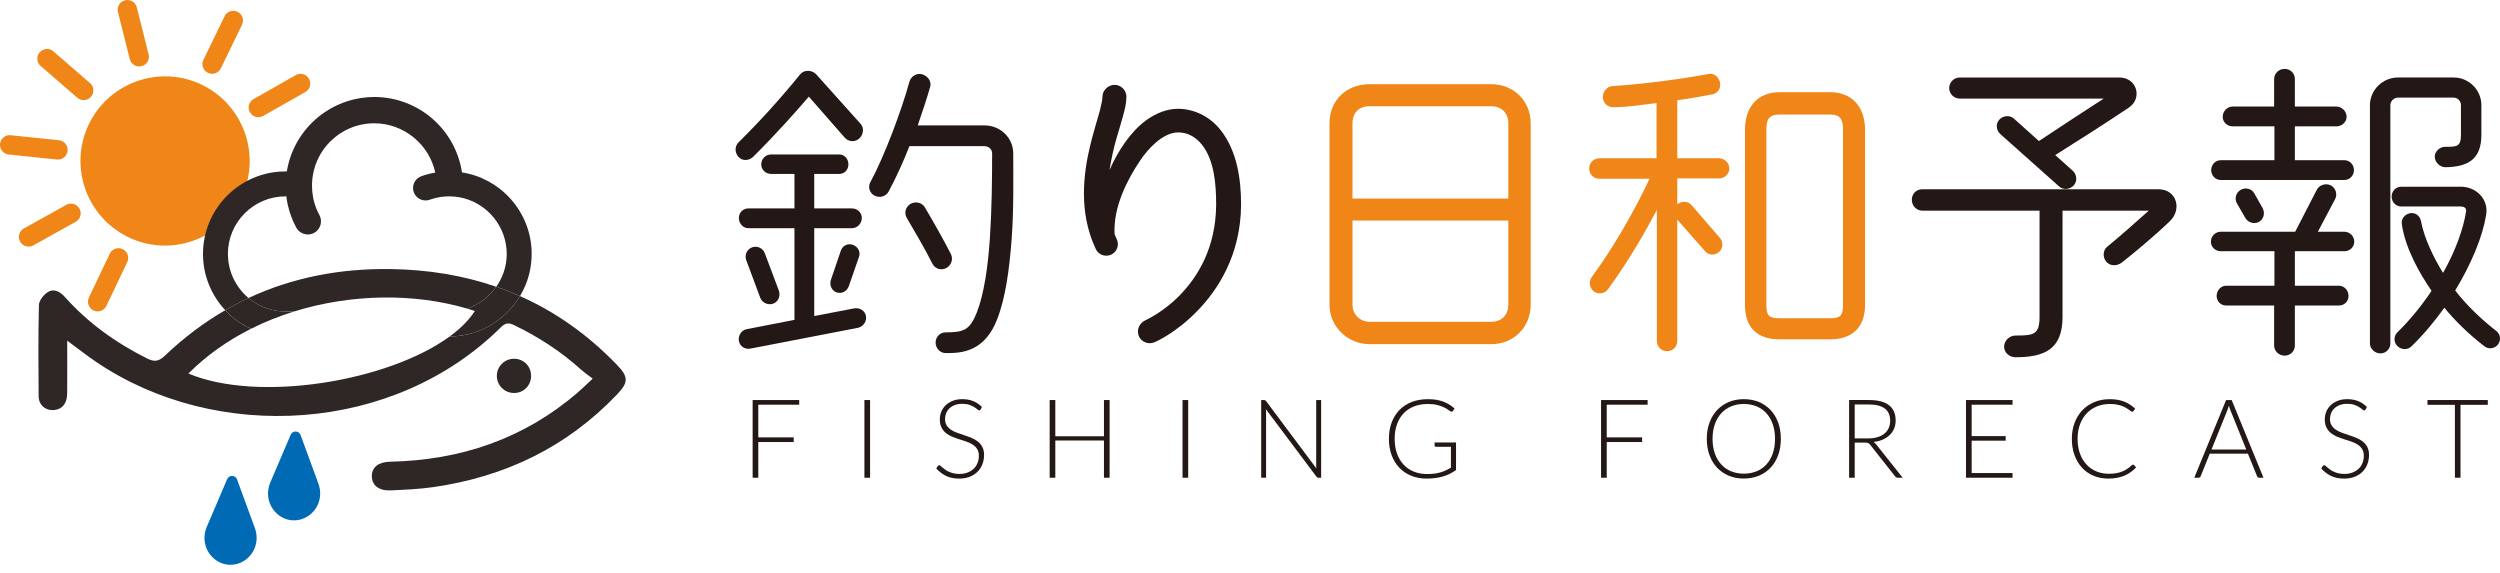<svg width="310" height="71" viewBox="0 0 310 71" fill="none" xmlns="http://www.w3.org/2000/svg">
<path d="M27.85 2.014L25.217 7.434C24.932 8.023 25.179 8.738 25.768 9.024L25.779 9.029L25.79 9.035C26.378 9.321 27.093 9.073 27.379 8.484L30.012 3.064C30.3 2.471 30.057 1.753 29.465 1.466C29.461 1.465 29.458 1.462 29.454 1.461C29.45 1.46 29.447 1.457 29.443 1.455C28.85 1.169 28.137 1.421 27.85 2.014V2.014Z" fill="#F08617"/>
<path d="M2.491 29.948C2.495 29.955 2.499 29.963 2.503 29.97C2.823 30.545 3.547 30.752 4.123 30.433L9.395 27.498C9.968 27.178 10.174 26.455 9.856 25.881C9.852 25.874 9.847 25.867 9.843 25.861C9.525 25.286 8.799 25.078 8.225 25.398L2.953 28.331C2.379 28.651 2.172 29.374 2.491 29.95V29.948Z" fill="#F08617"/>
<path d="M0.009 17.831C0.009 17.84 0.008 17.848 0.006 17.855C-0.061 18.508 0.415 19.093 1.069 19.16L7.071 19.782C7.724 19.849 8.309 19.374 8.376 18.721C8.376 18.712 8.377 18.704 8.379 18.696C8.447 18.041 7.973 17.457 7.318 17.389L1.316 16.769C0.661 16.702 0.076 17.177 0.009 17.831V17.831Z" fill="#F08617"/>
<path d="M5.035 8.178L9.596 12.128C10.093 12.559 10.847 12.504 11.276 12.006C11.282 12.001 11.287 11.994 11.291 11.988C11.721 11.492 11.668 10.741 11.171 10.311L6.61 6.361C6.113 5.93 5.361 5.984 4.93 6.482C4.924 6.487 4.919 6.494 4.913 6.5C4.484 6.996 4.537 7.749 5.034 8.18L5.035 8.178Z" fill="#F08617"/>
<path d="M14.625 1.488L16.098 7.34C16.259 7.978 16.907 8.365 17.545 8.203C17.553 8.202 17.56 8.199 17.568 8.197C18.205 8.037 18.591 7.39 18.43 6.754L16.959 0.901C16.798 0.263 16.15 -0.124 15.513 0.036C15.505 0.038 15.498 0.04 15.49 0.042C14.853 0.202 14.466 0.85 14.627 1.487L14.625 1.488Z" fill="#F08617"/>
<path d="M13.197 37.928L15.784 32.486C16.065 31.894 15.811 31.182 15.22 30.901L15.209 30.895L15.198 30.89C14.606 30.608 13.894 30.862 13.612 31.453L11.025 36.895C10.742 37.489 10.991 38.205 11.585 38.488C11.589 38.489 11.592 38.492 11.596 38.494C11.6 38.495 11.603 38.498 11.607 38.499C12.203 38.782 12.914 38.522 13.197 37.927V37.928Z" fill="#F08617"/>
<path d="M38.319 9.781C38.315 9.774 38.311 9.766 38.307 9.759C37.983 9.187 37.256 8.987 36.683 9.31L31.436 12.289C30.865 12.613 30.665 13.338 30.989 13.91C30.993 13.917 30.997 13.924 31.001 13.93C31.324 14.504 32.051 14.704 32.623 14.381L37.871 11.404C38.442 11.08 38.643 10.354 38.319 9.783V9.781Z" fill="#F08617"/>
<path d="M9.978 20.082C9.996 21.425 10.272 22.746 10.779 23.975C11.085 24.716 11.477 25.422 11.947 26.078C12.378 26.68 12.875 27.24 13.434 27.747C13.865 28.136 14.332 28.492 14.834 28.812C15.169 29.024 15.52 29.221 15.885 29.399C16.25 29.576 16.621 29.731 16.997 29.862C18.588 30.422 20.247 30.573 21.842 30.36C22.641 30.253 23.422 30.055 24.174 29.772C24.856 29.516 25.512 29.188 26.128 28.794C26.977 26.378 28.537 24.384 30.517 22.992C30.593 22.739 30.659 22.484 30.716 22.229C30.891 21.436 30.972 20.633 30.961 19.837C30.949 18.939 30.823 18.05 30.587 17.193C30.47 16.769 30.327 16.352 30.16 15.944C29.852 15.204 29.462 14.497 28.993 13.841C28.23 12.776 27.259 11.841 26.105 11.109C25.77 10.895 25.42 10.698 25.054 10.521C24.689 10.343 24.317 10.189 23.942 10.057C22.35 9.497 20.692 9.346 19.097 9.56C18.298 9.667 17.516 9.865 16.765 10.148C15.524 10.614 14.371 11.316 13.376 12.225C12.791 12.76 12.262 13.368 11.802 14.042C11.515 14.46 11.257 14.905 11.029 15.376C10.663 16.131 10.396 16.906 10.222 17.691C10.045 18.486 9.965 19.288 9.978 20.084V20.082Z" fill="#F08617"/>
<path d="M28.26 31.487C28.26 27.552 31.462 24.349 35.397 24.349C35.433 24.349 35.469 24.349 35.504 24.349C35.545 24.69 35.603 25.029 35.676 25.364C35.893 26.358 36.248 27.317 36.731 28.215C37.017 28.743 37.566 29.071 38.169 29.071C38.771 29.071 39.272 28.773 39.57 28.274C39.866 27.778 39.88 27.178 39.607 26.672C39.345 26.185 39.133 25.67 38.982 25.137C38.914 24.896 38.856 24.649 38.812 24.404C38.73 23.95 38.689 23.485 38.689 23.018C38.689 22.745 38.702 22.468 38.733 22.196C38.75 22.035 38.772 21.875 38.798 21.717C39.073 20.088 39.846 18.648 40.952 17.544C42.353 16.143 44.29 15.289 46.416 15.289C50.049 15.289 53.22 17.885 53.973 21.399C53.385 21.499 52.807 21.651 52.247 21.852C51.945 21.96 51.688 22.156 51.503 22.417C51.317 22.68 51.219 22.989 51.219 23.309C51.219 23.811 51.464 24.285 51.875 24.573C52.286 24.863 52.815 24.934 53.29 24.764C53.719 24.61 54.167 24.498 54.62 24.428C54.972 24.373 55.334 24.347 55.697 24.347C56.061 24.347 56.458 24.377 56.828 24.436C60.314 24.993 62.895 28.079 62.833 31.612C62.807 33.071 62.331 34.429 61.539 35.556C62.537 35.901 63.518 36.285 64.48 36.713C65.451 35.096 65.957 33.242 65.927 31.322C65.887 28.842 64.947 26.462 63.276 24.619C61.699 22.878 59.583 21.736 57.285 21.377C56.906 18.859 55.657 16.548 53.745 14.832C51.726 13.023 49.124 12.027 46.417 12.027C44.193 12.027 42.105 12.695 40.36 13.85C37.867 15.499 36.071 18.143 35.568 21.256C35.511 21.256 35.455 21.256 35.399 21.256C33.669 21.256 32.039 21.687 30.61 22.449C27.376 24.17 25.169 27.575 25.169 31.487C25.169 31.889 25.192 32.29 25.239 32.689C25.331 33.459 25.509 34.219 25.774 34.948C26.032 35.663 26.372 36.348 26.782 36.989C27.118 37.515 27.505 38.006 27.932 38.463C28.878 37.916 29.838 37.411 30.819 36.954C29.258 35.643 28.264 33.68 28.264 31.487H28.26Z" fill="#2F2725"/>
<path d="M76.487 45.224C72.875 41.479 68.859 38.662 64.477 36.715C64.088 37.364 63.625 37.976 63.09 38.539C62.464 39.195 61.752 39.771 60.976 40.242C60.207 40.709 59.377 41.074 58.512 41.322C57.646 41.571 56.733 41.716 55.834 41.716H55.77C48.188 47.275 32.09 49.982 23.361 46.319C25.622 44.052 28.26 42.209 31.116 40.773C30.721 40.591 30.337 40.385 29.968 40.153C29.329 39.751 28.734 39.279 28.198 38.746C28.106 38.654 28.017 38.558 27.929 38.463C25.305 39.984 22.814 41.852 20.468 44.084C19.682 44.832 19.153 44.907 18.223 44.442C14.374 42.521 10.945 40.061 8.069 36.852C7.472 36.186 6.719 35.729 5.926 36.222C5.41 36.542 4.84 37.269 4.827 37.827C4.733 41.829 4.758 45.127 4.79 49.132C4.798 50.26 5.693 50.967 6.773 50.837C7.756 50.718 8.324 49.991 8.331 48.774C8.345 46.437 8.335 44.807 8.335 42.242C9.646 43.208 10.749 44.08 11.909 44.866C26.814 54.974 48.814 53.778 62.107 40.584C62.655 40.04 63.062 39.987 63.742 40.314C66.765 41.767 69.542 43.573 72.037 45.819C72.477 46.214 72.972 46.549 73.492 46.951C72.699 47.69 72.172 48.215 71.609 48.698C64.925 54.437 57.093 57.066 48.365 57.252C46.921 57.282 46.085 57.951 46.107 59.068C46.129 60.184 46.979 60.874 48.428 60.808C50.196 60.729 51.974 60.653 53.722 60.404C62.602 59.131 70.289 55.447 76.519 48.906C77.95 47.404 77.945 46.734 76.489 45.224H76.487Z" fill="#2F2725"/>
<path d="M57.914 38.263C59.387 37.773 60.656 36.811 61.536 35.559C57.466 34.154 53.111 33.434 48.497 33.364C42.13 33.267 36.211 34.432 30.814 36.953C32.055 37.995 33.653 38.624 35.396 38.624H36.467C43.617 36.402 51.44 36.35 57.914 38.263Z" fill="#2F2725"/>
<path d="M29.968 40.153C30.337 40.385 30.721 40.591 31.116 40.773C32.833 39.91 34.629 39.195 36.468 38.623H35.397C33.654 38.623 32.057 37.994 30.816 36.952C29.836 37.409 28.875 37.914 27.929 38.462C28.018 38.557 28.106 38.653 28.198 38.745C28.734 39.277 29.329 39.751 29.968 40.152V40.153Z" fill="#2F2725"/>
<path d="M57.914 38.263C58.239 38.359 58.56 38.459 58.879 38.565C58.158 39.691 57.093 40.746 55.77 41.716H55.834C56.735 41.716 57.648 41.571 58.512 41.322C59.377 41.074 60.206 40.71 60.976 40.242C61.752 39.77 62.464 39.195 63.09 38.539C63.625 37.977 64.088 37.364 64.477 36.715C63.515 36.287 62.534 35.902 61.536 35.558C60.656 36.809 59.387 37.772 57.914 38.262V38.263Z" fill="#2F2725"/>
<path d="M65.855 46.603C65.853 45.384 64.903 44.457 63.683 44.486C62.531 44.512 61.606 45.462 61.609 46.612C61.611 47.809 62.596 48.76 63.798 48.731C64.965 48.703 65.857 47.78 65.855 46.603Z" fill="#2F2725"/>
<path d="M106.709 15.351C107.184 15.866 107.066 16.698 106.551 17.172C106.037 17.647 105.245 17.608 104.77 17.093L100.295 11.984C98.909 13.608 96.216 16.656 93.365 19.469C92.85 19.944 92.059 19.983 91.584 19.469C91.109 18.954 91.069 18.162 91.584 17.647C94.277 14.994 96.85 12.143 99.226 9.213C99.701 8.619 100.692 8.659 101.207 9.213L106.71 15.351H106.709ZM106.352 40.655L93.047 43.229C92.374 43.348 91.74 42.952 91.621 42.279C91.501 41.605 91.938 40.932 92.61 40.813L98.511 39.664V28.3H92.808C92.134 28.3 91.619 27.705 91.619 27.033C91.619 26.36 92.134 25.844 92.808 25.844H98.511V21.567H95.62C94.946 21.567 94.392 21.053 94.392 20.379C94.392 19.705 94.946 19.152 95.62 19.152H104.055C104.727 19.152 105.203 19.706 105.203 20.379C105.203 21.051 104.729 21.567 104.055 21.567H100.966V25.844H105.639C106.312 25.844 106.866 26.359 106.866 27.033C106.866 27.707 106.311 28.3 105.639 28.3H100.966V39.189L105.916 38.24C106.59 38.12 107.262 38.517 107.38 39.189C107.5 39.863 107.023 40.536 106.351 40.655H106.352ZM96.572 36.022C96.809 36.656 96.532 37.408 95.899 37.645C95.265 37.883 94.513 37.566 94.275 36.933L92.534 32.261C92.296 31.627 92.613 30.914 93.246 30.677C93.88 30.439 94.592 30.756 94.83 31.389L96.573 36.023L96.572 36.022ZM105.243 35.507C105.006 36.141 104.372 36.457 103.739 36.259C103.105 36.022 102.828 35.348 103.027 34.715L104.254 31.112C104.451 30.478 105.125 30.122 105.758 30.36C106.392 30.597 106.748 31.231 106.51 31.864L105.243 35.507V35.507ZM125.439 29.686C125.162 33.408 124.687 36.973 123.617 39.666C122.944 41.407 121.914 42.556 120.727 43.151C119.54 43.745 118.391 43.785 117.282 43.785C116.569 43.785 116.015 43.19 116.015 42.478C116.015 41.766 116.569 41.211 117.282 41.211C119.5 41.211 120.252 40.934 121.124 38.756C121.995 36.538 122.51 33.132 122.747 29.529C122.985 25.927 123.024 22.125 123.024 19.035C123.024 18.48 122.589 18.124 122.035 18.124H112.769C112.057 19.945 111.185 21.886 110.195 23.747C109.838 24.381 109.086 24.579 108.454 24.262C107.819 23.945 107.582 23.192 107.939 22.558C109.682 19.351 111.819 13.609 112.77 10.124C112.968 9.452 113.68 9.015 114.354 9.213C115.028 9.411 115.543 10.085 115.344 10.757C115.027 11.906 114.195 14.44 113.8 15.549H122.076C124.017 15.549 125.641 17.053 125.641 19.034C125.641 22.122 125.72 25.963 125.443 29.686H125.439ZM117.32 33.25C116.686 33.567 115.934 33.33 115.617 32.696C114.667 30.795 113.439 28.736 112.449 27.033C112.054 26.36 112.33 25.646 112.884 25.291C113.478 24.934 114.31 25.093 114.666 25.686C115.497 27.073 117.121 29.923 117.913 31.507C118.23 32.141 117.953 32.933 117.319 33.249L117.32 33.25Z" fill="#231815"/>
<path d="M148.427 38.595C145.814 41.288 143.279 42.397 143.161 42.437C142.449 42.754 141.537 42.437 141.22 41.685C140.903 40.932 141.26 40.101 141.972 39.744C143.556 38.992 145.14 37.803 146.329 36.576C148.547 34.28 150.764 30.715 150.803 25.369C150.803 22.993 150.606 19.944 149.06 17.964C148.11 16.776 147.041 16.42 146.09 16.42C144.189 16.42 142.328 18.479 141.378 19.905C139.834 22.201 138.013 25.646 138.21 29.053L138.488 29.687C138.923 30.637 138.21 31.706 137.181 31.706C136.626 31.706 136.112 31.389 135.874 30.875C134.765 28.499 134.408 26.163 134.408 23.984C134.408 19.747 135.755 16.065 136.389 13.689C136.587 12.897 136.706 12.303 136.706 11.986C136.706 11.194 137.418 10.521 138.21 10.521C139.002 10.521 139.676 11.194 139.676 11.986C139.676 12.817 139.479 13.569 139.241 14.441C139.004 15.313 138.687 16.302 138.409 17.292C138.092 18.361 137.775 19.865 137.578 21.094C138.607 18.758 140.151 16.342 142.171 14.876C143.36 14.044 144.667 13.49 146.091 13.49C147.835 13.49 149.933 14.282 151.398 16.183C153.417 18.796 153.893 22.241 153.893 25.409C153.853 31.587 151.042 35.943 148.427 38.596V38.595Z" fill="#231815"/>
<path d="M189.805 37.764C189.805 40.575 187.707 42.674 184.895 42.674H169.847C167.115 42.674 164.858 40.536 164.858 37.764V15.312C164.858 12.421 166.957 10.44 169.847 10.44H184.895C187.705 10.44 189.805 12.499 189.805 15.312V37.765V37.764ZM187.033 24.616V15.312C187.033 14.005 186.201 13.173 184.895 13.173H169.847C168.501 13.173 167.709 13.965 167.709 15.312V24.617H187.033V24.616ZM187.033 27.349H167.709V37.764C167.709 38.99 168.62 39.902 169.847 39.902H184.895C186.201 39.902 187.033 39.07 187.033 37.764V27.349V27.349Z" fill="#F08617"/>
<path d="M213.17 22.122H207.982V25.33C208.497 24.934 209.289 24.895 209.725 25.409L213.29 29.528C213.725 30.043 213.647 30.835 213.132 31.27C212.617 31.705 211.865 31.665 211.429 31.151L207.983 27.23V42.279C207.983 42.991 207.429 43.546 206.717 43.546C206.004 43.546 205.45 42.991 205.45 42.279V26.003C204.143 28.537 202.044 32.221 199.391 35.864C198.996 36.418 198.204 36.536 197.65 36.141C197.095 35.744 196.977 34.914 197.372 34.359C201.174 29.173 203.748 23.865 204.54 22.163H198.282C197.61 22.163 197.055 21.569 197.055 20.896C197.055 20.224 197.61 19.629 198.282 19.629H205.41V12.779C203.707 12.977 201.885 13.294 200.064 13.294H199.984C199.35 13.294 198.797 12.779 198.757 12.105C198.717 11.431 199.232 10.719 199.906 10.679C203.786 10.442 208.935 9.729 211.865 9.175C212.617 9.017 213.172 9.65 213.291 10.284C213.41 10.956 212.974 11.59 212.301 11.71C211.232 11.908 209.094 12.304 207.985 12.422V19.629H213.173C213.846 19.629 214.44 20.224 214.44 20.896C214.44 21.569 213.846 22.123 213.173 22.123L213.17 22.122ZM231.267 37.803C231.267 40.576 229.683 42.08 226.911 42.08H220.693C217.882 42.08 216.377 40.616 216.377 37.803V16.103C216.377 13.371 217.841 11.431 220.693 11.431H226.911C229.762 11.431 231.267 13.372 231.267 16.103V37.805V37.803ZM228.534 16.102C228.534 14.795 228.217 14.201 226.871 14.201H220.693C219.347 14.201 219.03 14.795 219.03 16.102V37.803C219.03 39.15 219.347 39.467 220.693 39.467H226.871C228.217 39.467 228.534 39.15 228.534 37.803V16.103V16.102Z" fill="#F08617"/>
<path d="M263.081 32.576C262.487 33.011 261.655 33.011 261.18 32.457C260.706 31.902 260.745 30.992 261.338 30.556C262.567 29.566 264.903 27.506 266.447 26.121H255.755V39.309C255.755 43.348 253.459 44.298 249.934 44.298C249.182 44.298 248.508 43.743 248.508 42.991C248.508 42.239 249.182 41.605 249.934 41.605C252.072 41.605 252.904 41.565 252.904 39.309V26.121H238.372C237.619 26.121 237.065 25.487 237.065 24.775C237.065 24.023 237.619 23.468 238.372 23.468H267.636C269.932 23.468 270.566 25.963 269.1 27.388C267.279 29.17 264.308 31.625 263.081 32.575V32.576ZM254.845 19.231L257.023 21.172C257.538 21.647 257.617 22.479 257.142 22.993C256.668 23.508 255.836 23.588 255.321 23.113L248.034 16.618C247.52 16.143 247.44 15.351 247.915 14.836C248.39 14.322 249.221 14.242 249.736 14.717L252.824 17.489C255.082 15.985 258.962 13.45 260.863 12.223H243.004C242.292 12.223 241.697 11.629 241.697 10.916C241.697 10.204 242.292 9.61 243.004 9.61H262.804C264.982 9.61 265.695 12.183 263.991 13.332C261.536 14.995 256.942 17.926 254.843 19.233L254.845 19.231Z" fill="#231815"/>
<path d="M290.702 31.151H284.564V35.427H290.029C290.702 35.427 291.217 36.022 291.217 36.694C291.217 37.367 290.702 37.883 290.029 37.883H284.564V42.832C284.564 43.545 284.01 44.099 283.298 44.099C282.585 44.099 281.991 43.545 281.991 42.832V37.883H276.051C275.377 37.883 274.862 37.368 274.862 36.694C274.862 36.02 275.377 35.427 276.051 35.427H282.029V31.151H275.377C274.704 31.151 274.15 30.636 274.15 29.962C274.15 29.288 274.704 28.735 275.377 28.735H284.603L287.296 23.508C287.613 22.914 288.445 22.677 289.038 22.994C289.632 23.311 289.869 24.102 289.552 24.697L287.414 28.736H290.701C291.374 28.736 291.928 29.291 291.928 29.963C291.928 30.636 291.374 31.152 290.701 31.152L290.702 31.151ZM290.702 22.32H275.377C274.704 22.32 274.189 21.765 274.189 21.093C274.189 20.42 274.704 19.866 275.377 19.866H282.029V15.668H276.843C276.17 15.668 275.615 15.154 275.615 14.48C275.615 13.806 276.17 13.213 276.843 13.213H281.991V9.807C281.991 9.095 282.585 8.541 283.298 8.541C284.01 8.541 284.564 9.095 284.564 9.807V13.213H289.713C290.385 13.213 290.98 13.807 290.98 14.48C290.98 15.152 290.385 15.668 289.713 15.668H284.564V19.866H290.702C291.375 19.866 291.89 20.42 291.89 21.093C291.89 21.765 291.375 22.32 290.702 22.32ZM280.565 25.805C280.882 26.399 280.723 27.151 280.13 27.508C279.535 27.825 278.783 27.627 278.426 27.033L277.397 25.251C277.04 24.657 277.239 23.905 277.832 23.548C278.426 23.191 279.218 23.39 279.535 23.983L280.565 25.805ZM307.69 16.736C307.69 19.786 305.987 20.696 303.216 20.736C302.542 20.736 301.909 20.102 301.909 19.429C301.909 18.756 302.543 18.202 303.216 18.202C304.642 18.202 305.157 18.202 305.157 16.738V13.055C305.157 12.54 304.761 12.105 304.245 12.105H297.355C296.84 12.105 296.405 12.54 296.405 13.055V42.596C296.405 43.27 295.851 43.823 295.178 43.823C294.506 43.823 293.872 43.269 293.872 42.596V13.054C293.872 11.153 295.456 9.608 297.357 9.608H304.247C306.148 9.608 307.692 11.153 307.692 13.054V16.736H307.69ZM308.086 42.952C306.027 41.368 304.403 39.744 303.097 38.16C301.909 39.824 300.563 41.447 299.017 42.952C298.542 43.426 297.75 43.387 297.276 42.912C296.801 42.437 296.801 41.685 297.276 41.209C298.899 39.625 300.324 37.843 301.513 36.06C300.008 33.882 298.265 30.794 297.83 27.823C297.711 27.15 298.187 26.557 298.859 26.437C299.532 26.318 300.087 26.794 300.206 27.427C300.601 29.565 301.79 31.981 302.939 33.842C304.523 31.031 305.472 28.298 305.789 26.24C305.869 25.765 305.512 25.605 305.117 25.605H297.752C297.079 25.605 296.565 25.051 296.565 24.378C296.565 23.706 297.079 23.151 297.752 23.151H305.117C307.058 23.151 308.602 24.695 308.285 26.636C307.85 29.329 306.463 32.695 304.443 36.022C305.71 37.645 307.413 39.387 309.552 41.051C310.066 41.446 310.146 42.2 309.749 42.714C309.354 43.229 308.6 43.348 308.086 42.952V42.952Z" fill="#231815"/>
<path d="M28.793 59.016C28.654 59.013 28.525 59.049 28.416 59.119C28.308 59.189 28.222 59.29 28.168 59.417L25.637 65.335C25.054 66.701 25.397 68.267 26.492 69.23C27.066 69.735 27.761 70.014 28.502 70.033C29.133 70.05 29.741 69.878 30.279 69.532C30.311 69.512 30.342 69.491 30.372 69.469C30.433 69.428 30.492 69.384 30.549 69.337C31.694 68.433 32.12 66.887 31.609 65.493L29.395 59.448C29.3 59.189 29.069 59.023 28.793 59.016V59.016Z" fill="#006AB5"/>
<path d="M36.67 53.506C36.531 53.504 36.402 53.539 36.294 53.609C36.185 53.679 36.099 53.781 36.045 53.907L34.984 56.39L33.516 59.827C33.382 60.14 33.297 60.462 33.259 60.785C33.129 61.876 33.525 62.978 34.371 63.722C34.944 64.227 35.639 64.506 36.38 64.525C37.011 64.542 37.62 64.37 38.157 64.024C38.189 64.004 38.221 63.983 38.251 63.961C38.311 63.92 38.37 63.876 38.428 63.829C39.573 62.925 39.998 61.379 39.487 59.985L38.538 57.392L37.563 54.733L37.272 53.941C37.176 53.682 36.946 53.516 36.67 53.509V53.506Z" fill="#006AB5"/>
<path d="M99.1 49.604V50.184H94.028V54.234H98.419V54.813H94.028V59.238H93.327V49.606H99.1V49.604Z" fill="#231815"/>
<path d="M107.889 59.238H107.188V49.606H107.889V59.238Z" fill="#231815"/>
<path d="M121.597 50.775C121.556 50.852 121.497 50.89 121.42 50.89C121.361 50.89 121.284 50.849 121.191 50.764C121.097 50.68 120.971 50.587 120.812 50.486C120.653 50.384 120.454 50.289 120.215 50.203C119.976 50.116 119.681 50.074 119.331 50.074C118.981 50.074 118.672 50.123 118.406 50.223C118.14 50.324 117.916 50.459 117.736 50.632C117.556 50.805 117.419 51.004 117.326 51.231C117.232 51.457 117.186 51.696 117.186 51.946C117.186 52.273 117.254 52.543 117.393 52.756C117.532 52.968 117.714 53.151 117.942 53.3C118.168 53.45 118.426 53.576 118.716 53.678C119.004 53.78 119.301 53.881 119.606 53.981C119.91 54.081 120.207 54.191 120.495 54.312C120.783 54.433 121.041 54.584 121.269 54.765C121.497 54.946 121.679 55.17 121.818 55.435C121.957 55.7 122.025 56.031 122.025 56.426C122.025 56.821 121.957 57.209 121.818 57.566C121.679 57.923 121.479 58.232 121.216 58.496C120.952 58.759 120.629 58.966 120.249 59.119C119.869 59.271 119.433 59.347 118.943 59.347C118.307 59.347 117.761 59.234 117.302 59.009C116.844 58.784 116.442 58.476 116.097 58.087L116.288 57.787C116.343 57.719 116.406 57.686 116.479 57.686C116.52 57.686 116.572 57.713 116.635 57.768C116.698 57.823 116.777 57.889 116.867 57.968C116.958 58.048 117.068 58.135 117.194 58.227C117.322 58.32 117.468 58.406 117.637 58.485C117.805 58.564 117.998 58.632 118.216 58.685C118.435 58.74 118.682 58.767 118.959 58.767C119.341 58.767 119.682 58.71 119.982 58.593C120.282 58.478 120.535 58.32 120.742 58.12C120.949 57.919 121.107 57.683 121.216 57.409C121.324 57.134 121.379 56.84 121.379 56.527C121.379 56.187 121.309 55.907 121.17 55.686C121.032 55.466 120.849 55.282 120.621 55.134C120.393 54.987 120.135 54.862 119.847 54.764C119.559 54.665 119.262 54.566 118.958 54.471C118.653 54.377 118.356 54.27 118.068 54.151C117.78 54.033 117.522 53.883 117.294 53.699C117.066 53.515 116.884 53.285 116.745 53.011C116.607 52.736 116.538 52.393 116.538 51.98C116.538 51.658 116.6 51.347 116.722 51.048C116.844 50.749 117.024 50.484 117.26 50.255C117.496 50.026 117.788 49.842 118.136 49.703C118.483 49.565 118.879 49.496 119.326 49.496C119.825 49.496 120.274 49.575 120.672 49.735C121.07 49.894 121.432 50.137 121.759 50.464L121.596 50.776L121.597 50.775Z" fill="#231815"/>
<path d="M137.591 59.238H136.89V54.622H130.859V59.238H130.158V49.606H130.859V54.099H136.89V49.606H137.591V59.238V59.238Z" fill="#231815"/>
<path d="M147.336 59.238H146.635V49.606H147.336V59.238Z" fill="#231815"/>
<path d="M156.878 49.629C156.914 49.645 156.952 49.68 156.994 49.735L163.229 58.081C163.215 57.945 163.208 57.813 163.208 57.686V49.606H163.821V59.238H163.487C163.383 59.238 163.299 59.193 163.236 59.102L156.973 50.742C156.987 50.878 156.994 51.007 156.994 51.131V59.238H156.387V49.606H156.727C156.79 49.606 156.841 49.614 156.877 49.629H156.878Z" fill="#231815"/>
<path d="M176.946 58.781C177.277 58.781 177.579 58.765 177.852 58.73C178.124 58.696 178.378 58.645 178.611 58.577C178.844 58.508 179.067 58.426 179.278 58.328C179.489 58.231 179.701 58.121 179.915 57.997V55.403H178.063C178.013 55.403 177.971 55.387 177.937 55.355C177.903 55.324 177.886 55.287 177.886 55.247V54.865H180.548V58.29C180.307 58.457 180.058 58.608 179.798 58.739C179.54 58.87 179.263 58.98 178.968 59.069C178.673 59.157 178.356 59.226 178.015 59.274C177.675 59.322 177.303 59.345 176.899 59.345C176.205 59.345 175.571 59.228 174.997 58.995C174.423 58.762 173.931 58.43 173.52 58.002C173.11 57.573 172.79 57.054 172.564 56.446C172.337 55.838 172.223 55.162 172.223 54.418C172.223 53.674 172.337 52.998 172.564 52.393C172.79 51.787 173.113 51.27 173.53 50.841C173.947 50.413 174.455 50.081 175.052 49.847C175.649 49.614 176.317 49.497 177.057 49.497C177.425 49.497 177.764 49.522 178.076 49.571C178.386 49.621 178.676 49.695 178.943 49.792C179.211 49.89 179.461 50.011 179.693 50.153C179.925 50.296 180.147 50.461 180.36 50.647L180.176 50.947C180.135 51.015 180.078 51.048 180.006 51.048C179.964 51.048 179.926 51.039 179.89 51.021C179.823 50.993 179.724 50.93 179.594 50.83C179.465 50.73 179.289 50.625 179.069 50.517C178.85 50.409 178.574 50.311 178.242 50.225C177.911 50.138 177.509 50.096 177.037 50.096C176.411 50.096 175.845 50.196 175.342 50.395C174.838 50.594 174.408 50.881 174.051 51.253C173.695 51.625 173.42 52.079 173.228 52.614C173.034 53.15 172.938 53.751 172.938 54.418C172.938 55.085 173.036 55.709 173.231 56.249C173.426 56.788 173.699 57.247 174.051 57.62C174.403 57.995 174.826 58.282 175.318 58.48C175.811 58.681 176.355 58.78 176.949 58.78L176.946 58.781Z" fill="#231815"/>
<path d="M204.305 49.604V50.184H199.233V54.234H203.624V54.813H199.233V59.238H198.532V49.606H204.305V49.604Z" fill="#231815"/>
<path d="M220.825 54.418C220.825 55.162 220.714 55.837 220.491 56.444C220.269 57.049 219.956 57.566 219.551 57.996C219.146 58.426 218.665 58.756 218.102 58.99C217.539 59.223 216.915 59.34 216.23 59.34C215.545 59.34 214.934 59.223 214.371 58.99C213.808 58.756 213.325 58.424 212.922 57.996C212.518 57.568 212.204 57.05 211.979 56.444C211.754 55.837 211.641 55.163 211.641 54.418C211.641 53.672 211.754 53.005 211.979 52.399C212.204 51.794 212.518 51.276 212.922 50.846C213.325 50.418 213.808 50.085 214.371 49.849C214.934 49.612 215.553 49.495 216.23 49.495C216.906 49.495 217.539 49.611 218.102 49.844C218.665 50.078 219.148 50.411 219.551 50.842C219.955 51.273 220.268 51.792 220.491 52.397C220.714 53.004 220.825 53.677 220.825 54.416V54.418ZM220.103 54.418C220.103 53.747 220.01 53.143 219.824 52.607C219.638 52.072 219.376 51.618 219.038 51.246C218.7 50.874 218.293 50.588 217.816 50.391C217.34 50.193 216.812 50.094 216.23 50.094C215.648 50.094 215.134 50.193 214.661 50.391C214.186 50.588 213.778 50.873 213.435 51.246C213.092 51.619 212.827 52.072 212.639 52.607C212.451 53.143 212.356 53.747 212.356 54.418C212.356 55.089 212.451 55.698 212.639 56.232C212.827 56.766 213.093 57.218 213.435 57.59C213.778 57.962 214.186 58.246 214.661 58.441C215.136 58.636 215.659 58.733 216.23 58.733C216.801 58.733 217.339 58.636 217.816 58.441C218.293 58.246 218.7 57.962 219.038 57.59C219.376 57.218 219.638 56.765 219.824 56.232C220.011 55.7 220.103 55.094 220.103 54.418Z" fill="#231815"/>
<path d="M229.984 54.88V59.237H229.289V49.604H231.746C232.858 49.604 233.688 49.818 234.237 50.248C234.786 50.676 235.061 51.306 235.061 52.137C235.061 52.504 234.998 52.841 234.87 53.144C234.743 53.449 234.56 53.715 234.323 53.944C234.084 54.173 233.797 54.361 233.462 54.51C233.126 54.658 232.747 54.754 232.325 54.799C232.434 54.868 232.531 54.959 232.618 55.071L235.933 59.237H235.327C235.254 59.237 235.193 59.223 235.141 59.196C235.088 59.168 235.038 59.123 234.987 59.06L231.903 55.152C231.826 55.052 231.744 54.982 231.654 54.941C231.565 54.9 231.428 54.879 231.243 54.879H229.983L229.984 54.88ZM229.984 54.363H231.658C232.085 54.363 232.467 54.312 232.806 54.209C233.145 54.106 233.43 53.961 233.664 53.77C233.897 53.579 234.075 53.35 234.198 53.082C234.32 52.815 234.382 52.513 234.382 52.176C234.382 51.492 234.156 50.982 233.708 50.651C233.259 50.321 232.604 50.155 231.746 50.155H229.983V54.361L229.984 54.363Z" fill="#231815"/>
<path d="M249.556 49.604V50.184H244.485V54.077H248.705V54.643H244.485V58.659H249.556V59.238H243.783V49.606H249.556V49.604Z" fill="#231815"/>
<path d="M264.495 57.617C264.54 57.617 264.579 57.634 264.61 57.665L264.882 57.958C264.682 58.17 264.465 58.362 264.229 58.533C263.993 58.703 263.735 58.848 263.456 58.968C263.177 59.087 262.87 59.181 262.536 59.246C262.203 59.312 261.836 59.345 261.437 59.345C260.77 59.345 260.158 59.228 259.602 58.995C259.046 58.762 258.57 58.43 258.172 58.002C257.775 57.573 257.465 57.054 257.243 56.446C257.02 55.838 256.909 55.162 256.909 54.418C256.909 53.674 257.024 53.02 257.254 52.417C257.483 51.813 257.805 51.295 258.22 50.861C258.636 50.428 259.133 50.093 259.71 49.854C260.29 49.615 260.928 49.497 261.626 49.497C261.975 49.497 262.296 49.523 262.586 49.575C262.875 49.628 263.147 49.703 263.4 49.8C263.652 49.898 263.888 50.02 264.111 50.164C264.333 50.31 264.551 50.477 264.764 50.668L264.553 50.974C264.517 51.029 264.459 51.055 264.383 51.055C264.341 51.055 264.289 51.032 264.226 50.984C264.163 50.936 264.082 50.877 263.984 50.807C263.887 50.737 263.769 50.66 263.63 50.575C263.492 50.491 263.327 50.414 263.136 50.343C262.945 50.271 262.726 50.214 262.476 50.166C262.226 50.118 261.942 50.094 261.625 50.094C261.039 50.094 260.502 50.196 260.011 50.398C259.521 50.599 259.098 50.888 258.746 51.262C258.391 51.637 258.116 52.09 257.918 52.624C257.72 53.158 257.621 53.755 257.621 54.418C257.621 55.081 257.719 55.707 257.914 56.242C258.109 56.777 258.379 57.23 258.724 57.599C259.068 57.97 259.476 58.253 259.945 58.45C260.415 58.648 260.924 58.747 261.473 58.747C261.817 58.747 262.125 58.723 262.395 58.678C262.665 58.633 262.914 58.564 263.14 58.474C263.367 58.383 263.578 58.272 263.773 58.14C263.968 58.008 264.162 57.855 264.352 57.678C264.374 57.66 264.396 57.645 264.417 57.634C264.437 57.623 264.461 57.617 264.488 57.617H264.495Z" fill="#231815"/>
<path d="M280.669 59.238H280.131C280.068 59.238 280.016 59.222 279.975 59.187C279.933 59.153 279.902 59.109 279.878 59.054L278.742 56.256H274.011L272.881 59.054C272.863 59.104 272.832 59.148 272.787 59.183C272.741 59.219 272.686 59.238 272.623 59.238H272.092L276.034 49.606H276.728L280.67 59.238H280.669ZM274.222 55.74H278.539L276.572 50.873C276.54 50.796 276.509 50.708 276.477 50.61C276.446 50.513 276.414 50.41 276.381 50.3C276.35 50.409 276.318 50.513 276.287 50.61C276.255 50.708 276.223 50.797 276.19 50.879L274.224 55.74H274.222Z" fill="#231815"/>
<path d="M293.328 50.775C293.287 50.852 293.228 50.89 293.151 50.89C293.092 50.89 293.015 50.849 292.922 50.764C292.828 50.68 292.702 50.587 292.543 50.486C292.384 50.384 292.185 50.289 291.946 50.203C291.707 50.116 291.412 50.074 291.062 50.074C290.712 50.074 290.403 50.123 290.137 50.223C289.871 50.324 289.647 50.459 289.467 50.632C289.287 50.805 289.15 51.004 289.057 51.231C288.963 51.457 288.917 51.696 288.917 51.946C288.917 52.273 288.987 52.543 289.125 52.756C289.264 52.968 289.447 53.151 289.674 53.3C289.902 53.45 290.16 53.576 290.448 53.678C290.737 53.78 291.033 53.881 291.338 53.981C291.643 54.081 291.939 54.191 292.227 54.312C292.516 54.433 292.774 54.584 293.001 54.765C293.228 54.946 293.412 55.17 293.55 55.435C293.689 55.7 293.759 56.031 293.759 56.426C293.759 56.821 293.689 57.209 293.552 57.566C293.413 57.923 293.213 58.232 292.949 58.496C292.686 58.759 292.363 58.966 291.983 59.119C291.603 59.271 291.166 59.347 290.676 59.347C290.041 59.347 289.495 59.234 289.036 59.009C288.578 58.784 288.176 58.476 287.831 58.087L288.022 57.787C288.077 57.719 288.14 57.686 288.213 57.686C288.254 57.686 288.306 57.713 288.369 57.768C288.432 57.823 288.51 57.889 288.601 57.968C288.692 58.048 288.801 58.135 288.928 58.227C289.055 58.32 289.202 58.406 289.371 58.485C289.538 58.564 289.732 58.632 289.95 58.685C290.168 58.74 290.416 58.767 290.693 58.767C291.074 58.767 291.416 58.71 291.715 58.593C292.016 58.478 292.268 58.32 292.476 58.12C292.683 57.919 292.841 57.683 292.949 57.409C293.058 57.134 293.113 56.84 293.113 56.527C293.113 56.187 293.044 55.907 292.905 55.686C292.767 55.466 292.584 55.282 292.356 55.134C292.13 54.987 291.87 54.862 291.582 54.764C291.294 54.663 290.997 54.566 290.693 54.471C290.388 54.377 290.092 54.27 289.803 54.151C289.515 54.033 289.257 53.883 289.029 53.699C288.803 53.515 288.619 53.285 288.48 53.011C288.342 52.736 288.273 52.393 288.273 51.98C288.273 51.658 288.335 51.347 288.457 51.048C288.579 50.749 288.759 50.484 288.995 50.255C289.231 50.026 289.523 49.842 289.871 49.703C290.218 49.565 290.615 49.496 291.061 49.496C291.56 49.496 292.009 49.575 292.407 49.735C292.805 49.894 293.167 50.137 293.494 50.464L293.331 50.776L293.328 50.775Z" fill="#231815"/>
<path d="M308.486 49.604V50.197H305.103V59.238H304.409V50.197H301.005V49.604H308.486Z" fill="#231815"/>
</svg>
